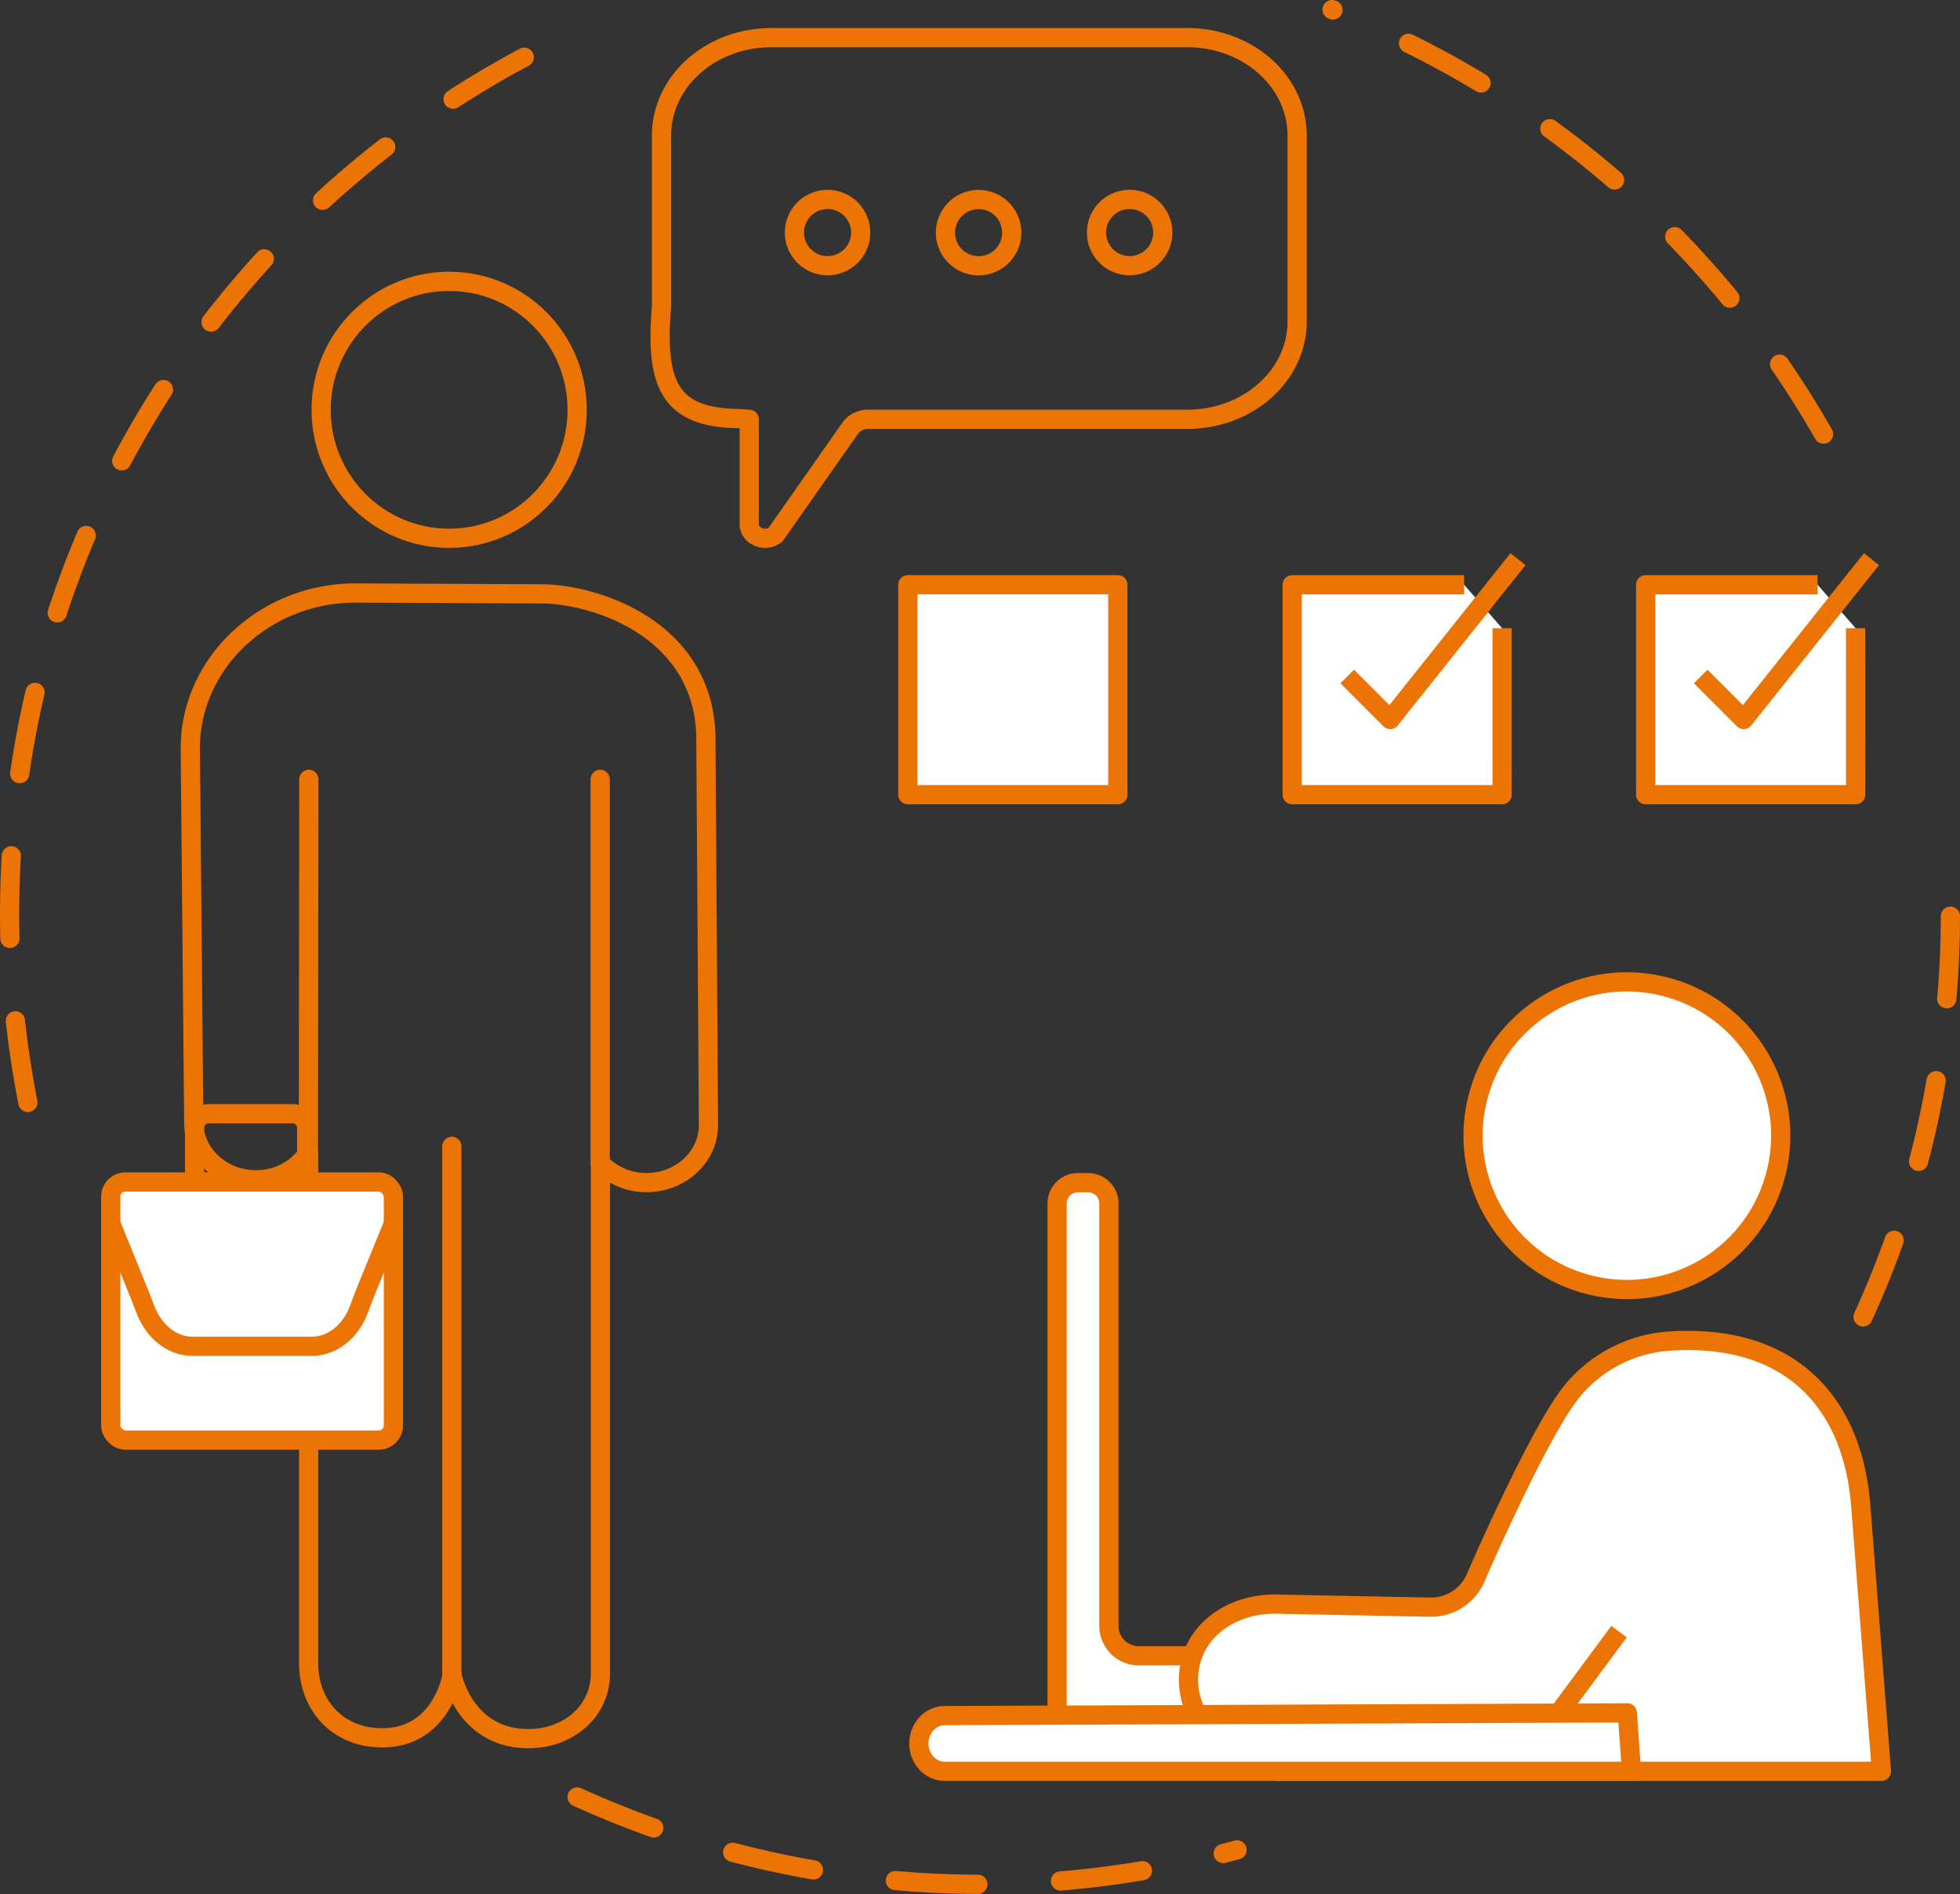<?xml version="1.0" encoding="UTF-8"?> <svg xmlns="http://www.w3.org/2000/svg" viewBox="0 0 611.85 591.3"><rect x="0" y="0" width="611.85" height="591.3" fill="#333333" stroke="none"/> <defs> <style>.cls-1,.cls-2,.cls-4{fill:none;}.cls-1,.cls-2,.cls-3,.cls-4{stroke:#eb7405;stroke-linejoin:round;stroke-width:6px;}.cls-1,.cls-2{stroke-linecap:round;}.cls-1{stroke-dasharray:25.8;}.cls-3{fill:#fff;}</style> </defs> <g id="Слой_2" data-name="Слой 2"> <g id="Слой_1-2" data-name="Слой 1"> <path class="cls-1" d="M163.66,17.87C68.07,68.81,3,169.49,3,285.37A303.1,303.1,0,0,0,13.3,364"></path> <path class="cls-1" d="M569.25,135.53A304,304,0,0,0,415.83,3"></path> <path class="cls-1" d="M581.6,411.12a301.78,301.78,0,0,0,27.25-125.75q0-8.91-.51-17.7"></path> <path class="cls-1" d="M180.17,561a304.17,304.17,0,0,0,206,16.51"></path> <path class="cls-2" d="M370.64,11.75H240.79c-18.93,0-34.28,13.67-34.28,30.53V95.52c-2,24,2.25,34.68,23.32,35.13l4.06.25v32.74c0,3.77,5,5.79,8.18,3.32l23.25-33.15a6.81,6.81,0,0,1,5.59-2.91h99.73c18.94,0,34.28-13.67,34.28-30.52V42.28C404.92,25.42,389.58,11.75,370.64,11.75Z"></path> <ellipse class="cls-2" cx="140.21" cy="127.94" rx="39.96" ry="40.11"></ellipse> <path class="cls-2" d="M220.35,229.7c-.87-33.27-34.28-44.31-51.74-44.31H168l-57.16-.26h-1c-28.05.62-50.67,22.53-50.43,48.84l1.08,116.55c.09,9.92,9,17.89,19.52,17.8a19.64,19.64,0,0,0,16.34-8.6V519.29c0,12.83,8.79,23.16,22.77,23.24,18.89.11,22-19.52,22-19.52s3.37,17.46,20.43,19.57c13.83,1.72,25.88-7.16,25.88-20.11V363.2a20,20,0,0,0,14.37,6h.11c10.69-.06,19.31-8.14,19.25-18.06Z"></path> <line class="cls-2" x1="96.41" y1="243.3" x2="96.27" y2="359.74"></line> <line class="cls-2" x1="187.36" y1="243.3" x2="187.36" y2="363.2"></line> <line class="cls-2" x1="141.05" y1="357.89" x2="141.05" y2="523.01"></line> <circle class="cls-2" cx="352.64" cy="72.62" r="10.35" transform="translate(-7.08 57.42) rotate(-9.22)"></circle> <circle class="cls-2" cx="305.49" cy="72.62" r="10.35" transform="translate(-8.51 72.13) rotate(-13.28)"></circle> <circle class="cls-2" cx="258.34" cy="72.62" r="10.35" transform="translate(-8.3 42.32) rotate(-9.22)"></circle> <rect class="cls-3" x="34.57" y="369" width="88.24" height="80.59" rx="4.57"></rect> <path class="cls-3" d="M122.81,382l-9.08,22.27L112,408.89c-2.66,6.93-8.35,11.42-14.65,11.42H60.09c-6.28,0-11.94-4.45-14.62-11.32l-1.86-4.79-9-22.17"></path> <path class="cls-2" d="M65.09,347.69H91.34a4.4,4.4,0,0,1,4.4,4.4V369a0,0,0,0,1,0,0h-35a0,0,0,0,1,0,0V352.09A4.4,4.4,0,0,1,65.09,347.69Z"></path> <path class="cls-3" d="M346.17,375.71V507.59a9.34,9.34,0,0,0,9.34,9.34h87.82a9.34,9.34,0,0,1,9.34,9.33h0a9.34,9.34,0,0,1-9.34,9.34H330V375.71a6.49,6.49,0,0,1,6.48-6.49h3.21A6.49,6.49,0,0,1,346.17,375.71Z"></path> <circle class="cls-3" cx="507.88" cy="354.57" r="48.02" transform="translate(46.11 767.4) rotate(-76.72)"></circle> <path class="cls-3" d="M505.42,509.37,477.9,546.53c-4.46,6.84-85.31,1.86-85.31,1.86-13-1.85-22.9-13.48-21.44-26.53,1.52-13.48,14.09-21.3,27.19-21.07l48,.95A15.21,15.21,0,0,0,461,491.79s18.85-43.54,29.27-56.85l.1-.13A43.06,43.06,0,0,1,521,418.68c39.45-2.6,57.61,20.85,59.89,51.65L587.32,553H398.06"></path> <path class="cls-3" d="M286.85,544.31c0-4.81,3.6-8.71,8-8.71L508,534.74l1.3,18.25H294.9C290.45,553,286.85,549.09,286.85,544.31Z"></path> <rect class="cls-3" x="283.41" y="182.56" width="65.55" height="65.55" transform="translate(632.36 430.66) rotate(180)"></rect> <polyline class="cls-3" points="457.05 182.56 403.38 182.56 403.38 248.1 468.92 248.1 468.91 196.12"></polyline> <polyline class="cls-4" points="420.55 211.2 433.98 224.62 473.87 174.56"></polyline> <polyline class="cls-3" points="567.4 182.56 513.72 182.56 513.72 248.1 579.27 248.1 579.26 196.12"></polyline> <polyline class="cls-4" points="530.9 211.2 544.33 224.62 584.22 174.56"></polyline> </g> </g> </svg> 